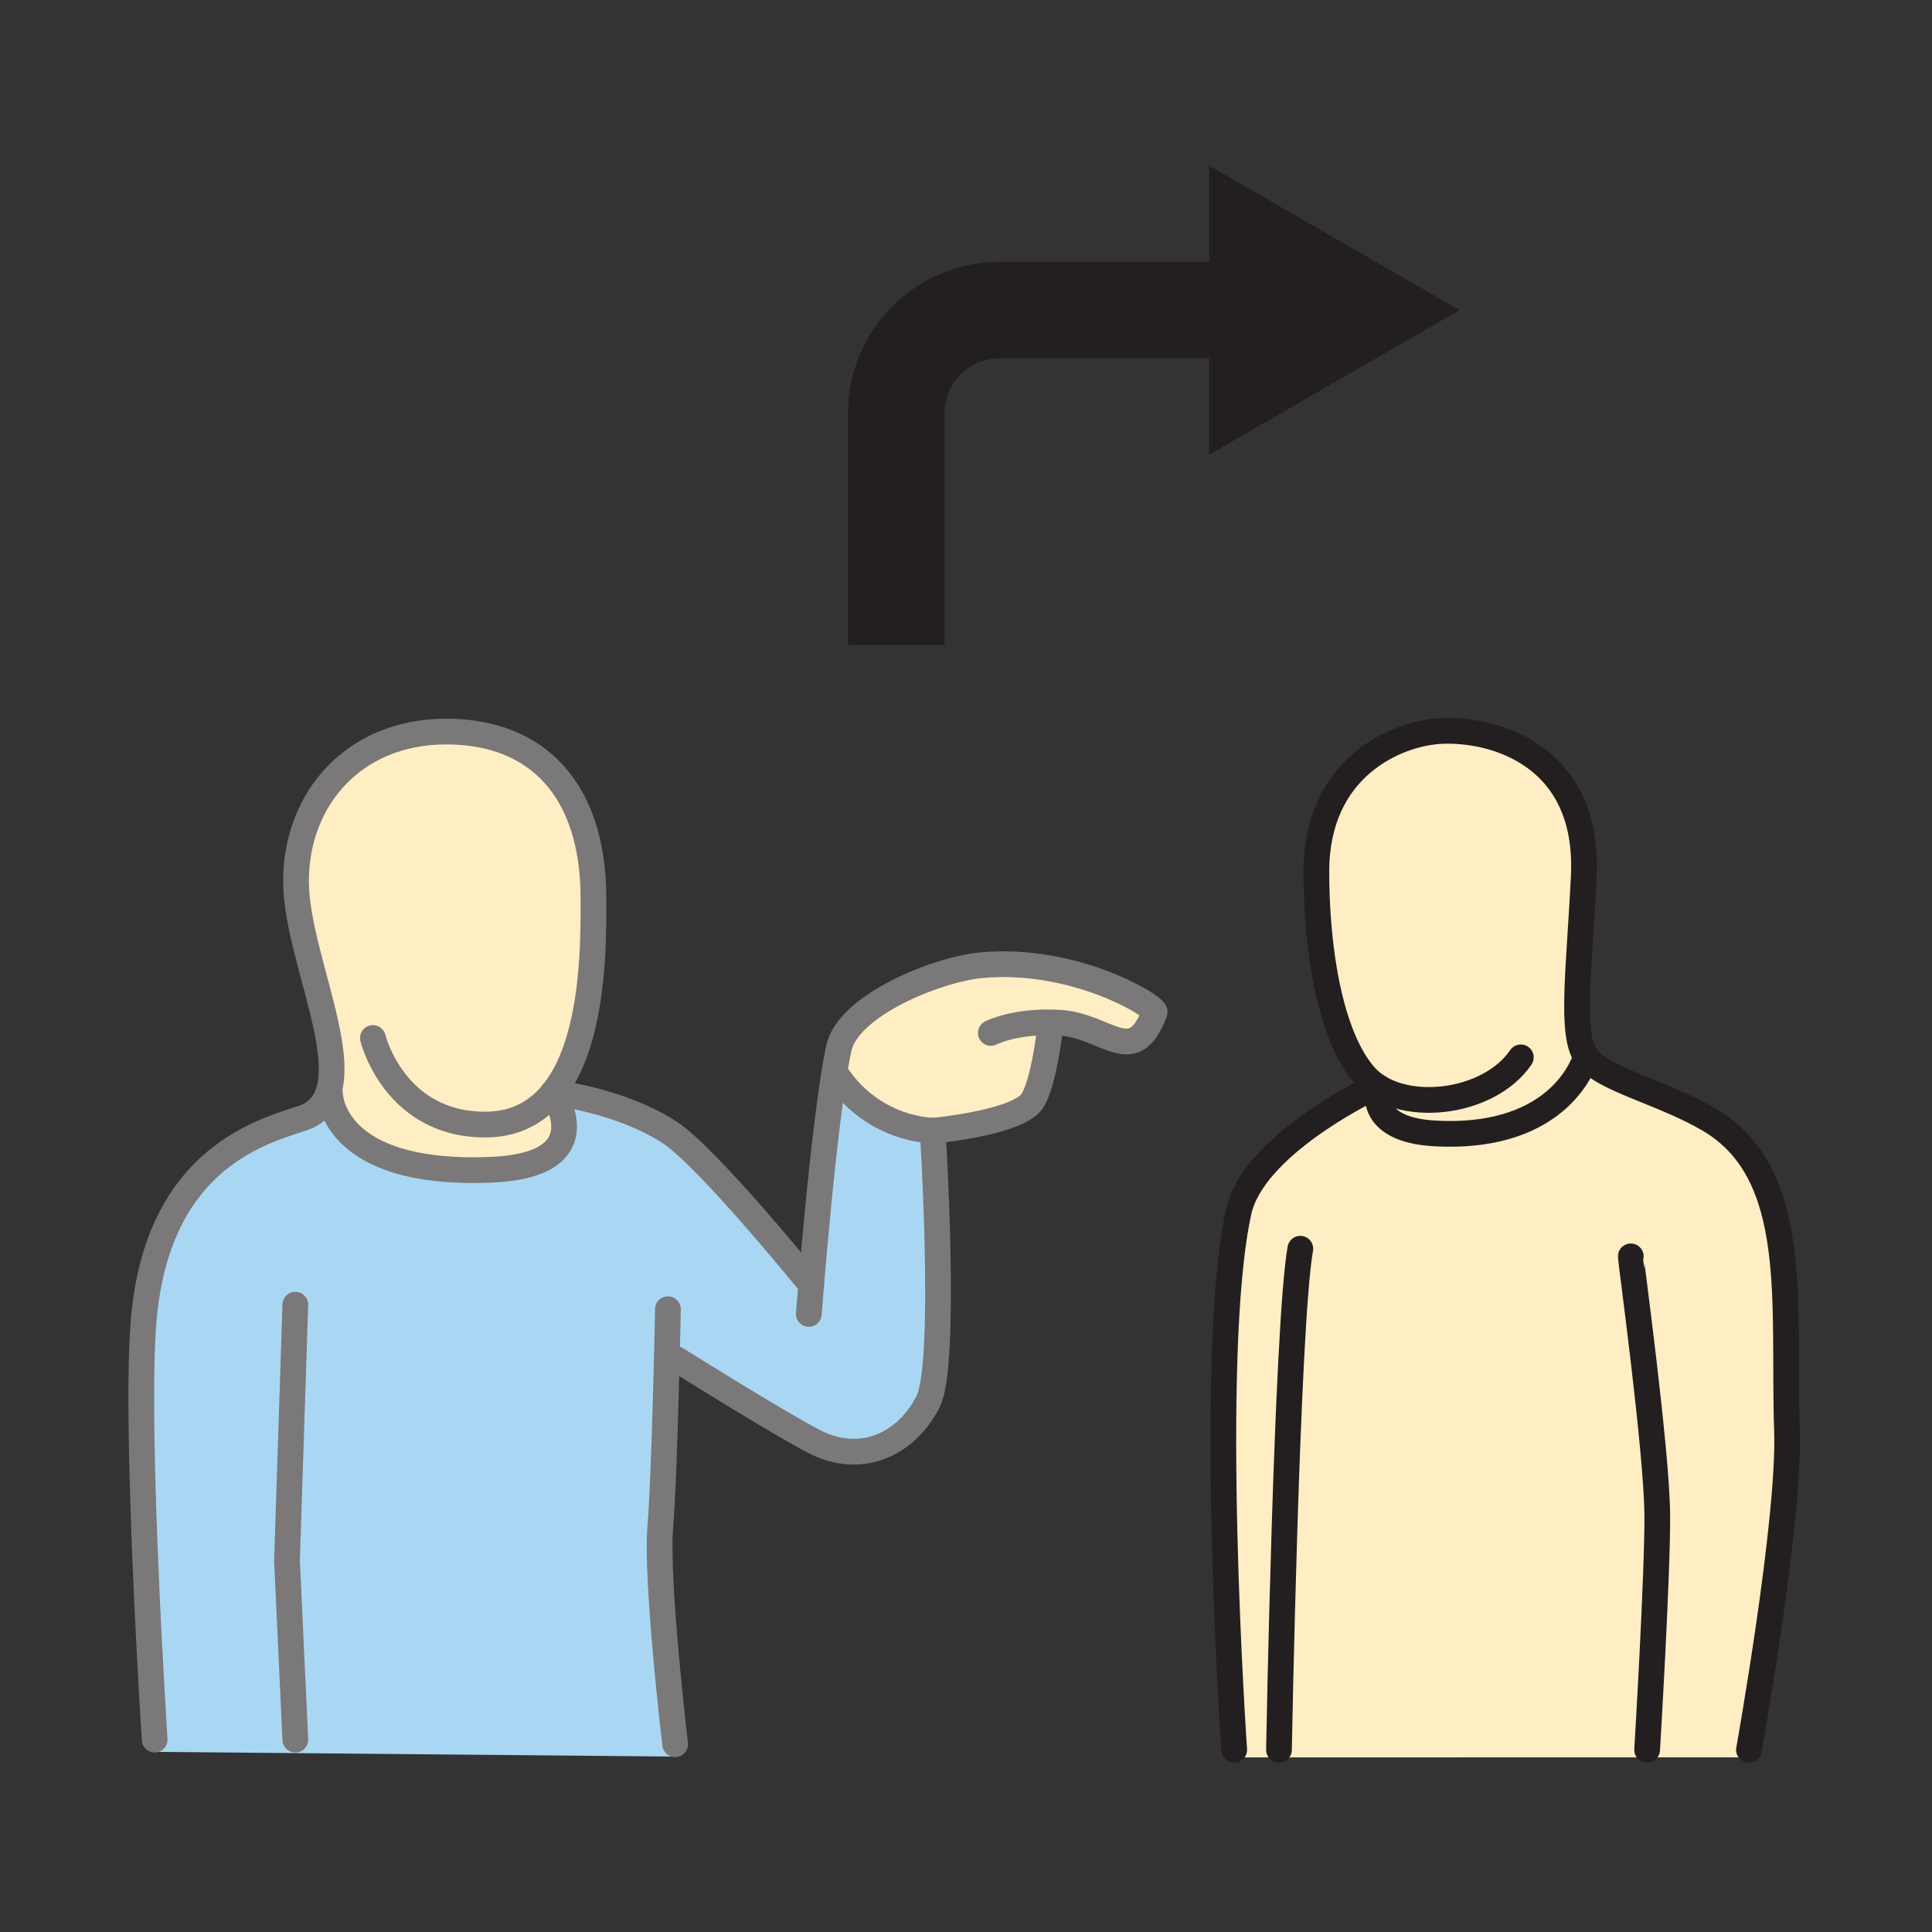 <svg width="1024" height="1024" viewBox="0 0 1024 1024" fill="none" xmlns="http://www.w3.org/2000/svg">
<rect x="0" y="0" width="1024" height="1024" fill="#333333" stroke="none"/>
<g id="social/your_turn">
<g id="your turn">
<path id="Vector" d="M767.323 387.352C745.167 387.352 697.651 396.275 697.699 472.498C697.759 552.562 730.139 582.75 730.139 582.75C730.139 582.75 732.427 592.275 743.385 597.489C754.752 602.895 807.518 611.758 840.644 563.014C840.644 563.014 830.481 545.024 837.116 499.446C843.751 453.869 839.524 427.33 823.1 410.785C806.675 394.24 789.685 387.34 767.323 387.352Z" fill="#FFEEC3"/>
<path id="Vector_2" d="M926.982 931.437C926.982 931.437 960.084 751.765 947.248 661.899C935.989 583.16 842.547 566.422 842.547 566.422C842.547 566.422 813.539 602.751 769.166 601.812C728.959 600.969 724.901 577.994 724.901 577.994C724.901 577.994 668.306 605.027 661.262 630.122C654.217 655.216 645.018 773.765 654.037 931.449" fill="#FFEEC3"/>
<path id="Vector_3" d="M806.073 560.425C788.805 585.797 741.326 590.866 723.263 570.058C705.201 549.251 697.699 504.239 697.699 461.889C697.699 406.366 740.567 388.508 763.928 387.436C792.526 386.112 842.535 400.682 839.428 464.442C837.02 514.174 832.203 547.878 840.632 559.968C849.061 572.057 880.514 578.596 905.729 593.323C954.918 622.018 944.852 691.521 947.152 758.219C948.789 805.844 926.982 927.439 926.982 927.439" stroke="#231F20" stroke-width="13.636" stroke-miterlimit="10" stroke-linecap="round"/>
<path id="Vector_4" d="M689.197 661.851C681.972 702.624 677.878 927.439 677.878 927.439" stroke="#231F20" stroke-width="13.636" stroke-miterlimit="10" stroke-linecap="round"/>
<path id="Vector_5" d="M654.157 927.439C654.157 927.439 639.707 718.109 656.565 642.055C664.223 607.315 724.901 577.994 724.901 577.994" stroke="#231F20" stroke-width="13.636" stroke-miterlimit="10" stroke-linecap="round"/>
<path id="Vector_6" d="M864.341 665.897C864.136 666.668 878.104 768.045 878.381 802.833C878.634 834.274 873.011 927.439 873.011 927.439" stroke="#231F20" stroke-width="13.636" stroke-miterlimit="10" stroke-linecap="round"/>
<path id="Vector_7" d="M730.703 576.296C730.703 576.296 723.478 598.705 760.494 600.74C828.974 604.485 840.63 559.931 840.63 559.931" stroke="#231F20" stroke-width="13.636" stroke-miterlimit="10" stroke-linecap="round"/>
<path id="Vector_8" d="M82.447 928.535C82.447 928.535 67.082 717.422 81.989 662.043C93.429 619.561 136.044 598.006 174.902 586.784C174.902 586.784 194.71 620.175 249.933 620.187C312.549 620.187 298.99 583.171 298.99 583.171C298.99 583.171 345.061 583.785 380.379 623.799C415.696 663.813 429.966 676.289 429.966 676.289L441.79 571.407L493.569 600.921C493.569 645.402 511.993 753.138 469.486 765.552C427.341 777.883 358.379 720.36 358.379 720.36C346.337 782.061 349.059 857.634 358.836 931.027" fill="#A9D7F3"/>
<path id="Vector_9" d="M174.902 586.784C174.902 586.784 197.263 620.139 249.933 620.139C312.092 620.139 295.691 575.513 295.691 575.513C295.691 575.513 314.5 534.295 314.5 477.339C314.5 420.382 283.445 387.738 236.507 387.738C189.569 387.738 157.105 422.14 157.105 472.811C157.105 523.482 182.356 542.026 174.902 586.784Z" fill="#FFEEC3"/>
<path id="Vector_10" d="M442.744 565.543C457.543 586.579 474.112 600.463 494.378 599.331C494.378 599.331 533.368 600.463 546.939 583.786C560.51 567.108 556.319 541.869 556.319 541.869C556.319 541.869 606.256 550.864 612.18 540.256C621.97 522.711 572.274 511.621 521.592 511.609C460.144 511.585 442.744 565.543 442.744 565.543Z" fill="#FFEEC3"/>
<path id="Vector_11" d="M197.638 550.166C197.638 550.166 208.86 596.044 257.111 596.044C315.428 596.044 314.657 508.683 314.537 475.243C314.284 419.298 285.384 387.738 236.508 387.738C187.631 387.738 156.889 423.344 156.889 467.079C156.889 510.814 197.409 580.824 159.743 592.865C135.792 600.524 82.232 616.442 75.946 702.335C71.587 761.687 81.967 922.032 81.967 922.032" stroke="#7A7878" stroke-width="13.636" stroke-linecap="round" stroke-linejoin="round"/>
<path id="Vector_12" d="M156.529 691.509L152.11 827.097L156.529 922.056" stroke="#7A7878" stroke-width="13.636" stroke-linecap="round" stroke-linejoin="round"/>
<path id="Vector_13" d="M292.981 579.198C292.981 579.198 327.456 582.678 354.466 599.861C374.852 612.842 429.966 681.045 429.966 681.045" stroke="#7A7878" stroke-width="13.636" stroke-linecap="round" stroke-linejoin="round"/>
<path id="Vector_14" d="M354.021 693.917C354.021 693.917 352.299 781.411 349.975 809.191C347.567 837.91 357.85 924.465 357.85 924.465" stroke="#7A7878" stroke-width="13.636" stroke-linecap="round" stroke-linejoin="round"/>
<path id="Vector_15" d="M358.417 720.361C358.417 720.361 415.013 755.799 432.34 764.445C456.749 776.643 480.579 765.372 491.946 742.77C502.109 722.504 494.354 599.355 494.354 599.355" stroke="#7A7878" stroke-width="13.636" stroke-linecap="round" stroke-linejoin="round"/>
<path id="Vector_16" d="M428.679 696.41C428.679 696.41 436.627 592.239 444.61 555.524C449.547 532.838 496.473 513.86 519.773 511.621C569.938 506.804 613.047 533.813 612.024 536.487C600.452 566.867 587.025 543.627 561.582 542.062C538.281 540.641 525.168 547.492 525.168 547.492" stroke="#7A7878" stroke-width="13.636" stroke-linecap="round" stroke-linejoin="round"/>
<path id="Vector_17" d="M494.376 599.331C494.376 599.331 534.27 595.719 545.577 585.375C552.633 578.945 556.33 546.782 556.33 546.782" stroke="#7A7878" stroke-width="13.636" stroke-linecap="round" stroke-linejoin="round"/>
<path id="Vector_18" d="M174.904 579.667C174.904 579.667 174.904 623.402 260.11 620.007C319.788 617.598 292.983 579.234 292.983 579.234" stroke="#7A7878" stroke-width="13.636" stroke-miterlimit="10" stroke-linecap="round"/>
<path id="Vector_19" d="M444.658 571.407C450.326 579.487 457.736 586.191 466.342 591.024C474.947 595.857 484.528 598.696 494.377 599.331" stroke="#7A7878" stroke-width="13.636" stroke-miterlimit="10" stroke-linecap="round"/>
<path id="Vector_20" d="M475.013 316.283V219.06C475.013 211.879 476.428 204.77 479.176 198.136C481.924 191.503 485.952 185.476 491.029 180.399C496.107 175.322 502.135 171.296 508.769 168.549C515.403 165.802 522.514 164.39 529.694 164.391H663.355" stroke="#231F20" stroke-width="51.128" stroke-linecap="square" stroke-linejoin="round"/>
<path id="Vector_21" d="M640.923 240.975L773.56 164.391L640.923 87.795V240.975Z" fill="#231F20"/>
</g>
</g>
</svg>

